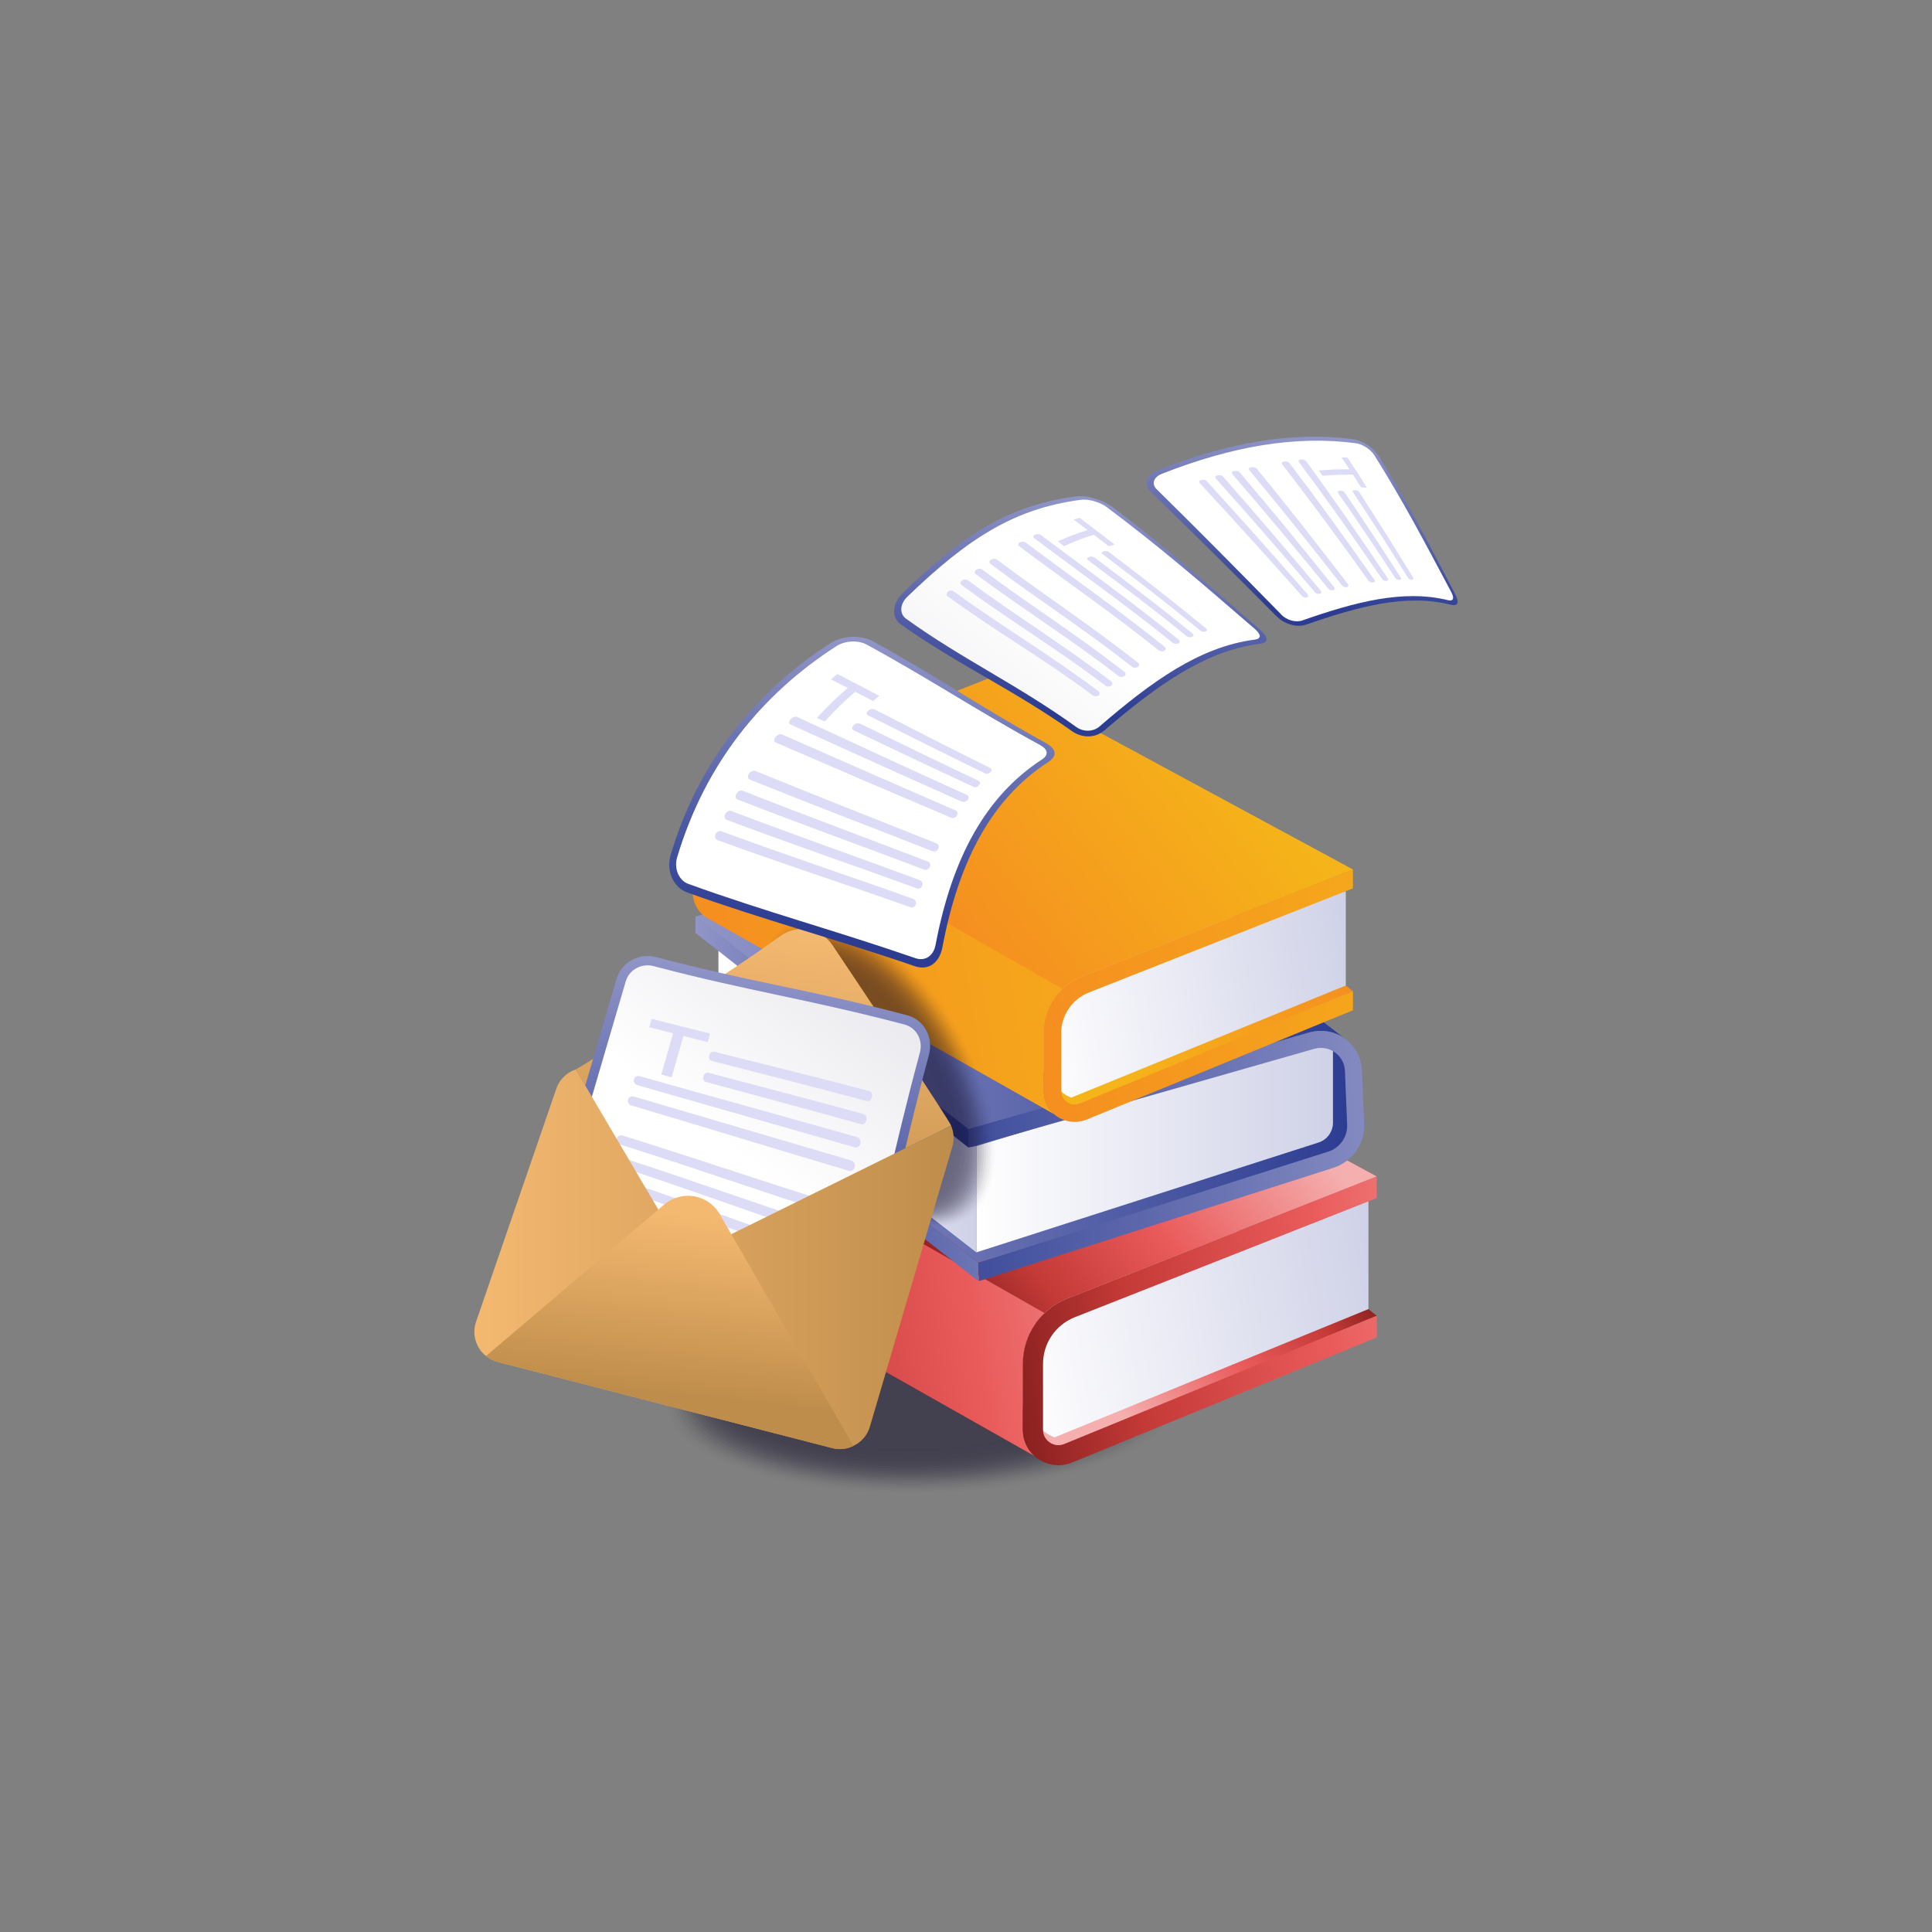 <?xml version="1.0" encoding="UTF-8"?>
<svg id="Layer_1" data-name="Layer 1" xmlns="http://www.w3.org/2000/svg" xmlns:xlink="http://www.w3.org/1999/xlink" viewBox="0 0 360 360">
  <rect x="0" y="0" width="360" height="360" fill="#808080" stroke="none"/>
  <defs>
    <style>
      .cls-1 {
        opacity: .78;
      }

      .cls-1, .cls-2, .cls-3, .cls-4, .cls-5, .cls-6, .cls-7, .cls-8, .cls-9, .cls-10, .cls-11, .cls-12, .cls-13, .cls-14, .cls-15, .cls-16, .cls-17, .cls-18, .cls-19, .cls-20, .cls-21, .cls-22, .cls-23, .cls-24, .cls-25, .cls-26, .cls-27, .cls-28, .cls-29, .cls-30, .cls-31, .cls-32, .cls-33, .cls-34, .cls-35, .cls-36, .cls-37, .cls-38, .cls-39, .cls-40, .cls-41, .cls-42, .cls-43, .cls-44, .cls-45, .cls-46, .cls-47, .cls-48, .cls-49, .cls-50, .cls-51, .cls-52 {
        fill: #0f0a26;
      }

      .cls-2 {
        opacity: .73;
      }

      .cls-53 {
        fill: url(#linear-gradient-15);
      }

      .cls-54 {
        fill: url(#linear-gradient-13);
      }

      .cls-55 {
        fill: url(#linear-gradient-28);
      }

      .cls-3 {
        opacity: .24;
      }

      .cls-4 {
        opacity: .59;
      }

      .cls-56 {
        fill: url(#linear-gradient-2);
      }

      .cls-5 {
        opacity: .53;
      }

      .cls-6 {
        opacity: .98;
      }

      .cls-57 {
        opacity: .54;
      }

      .cls-7 {
        opacity: .2;
      }

      .cls-58 {
        fill: url(#linear-gradient-25);
      }

      .cls-8 {
        opacity: .37;
      }

      .cls-9 {
        opacity: .18;
      }

      .cls-59 {
        fill: url(#linear-gradient-10);
      }

      .cls-60 {
        fill: url(#linear-gradient-12);
      }

      .cls-61 {
        fill: url(#linear-gradient-27);
      }

      .cls-10 {
        opacity: .82;
      }

      .cls-11 {
        opacity: .04;
      }

      .cls-12 {
        opacity: .69;
      }

      .cls-13 {
        opacity: .51;
      }

      .cls-14 {
        opacity: .16;
      }

      .cls-15 {
        opacity: .27;
      }

      .cls-62 {
        fill: #dcdcf7;
      }

      .cls-63 {
        fill: url(#linear-gradient-26);
      }

      .cls-16 {
        opacity: .31;
      }

      .cls-64 {
        fill: url(#linear-gradient-4);
      }

      .cls-17 {
        opacity: .22;
      }

      .cls-18 {
        opacity: .9;
      }

      .cls-19 {
        opacity: .71;
      }

      .cls-65 {
        fill: url(#linear-gradient-3);
      }

      .cls-20 {
        opacity: .29;
      }

      .cls-21 {
        opacity: .02;
      }

      .cls-66 {
        fill: url(#linear-gradient-5);
      }

      .cls-22 {
        opacity: .06;
      }

      .cls-23 {
        opacity: .92;
      }

      .cls-67 {
        fill: url(#linear-gradient-22);
      }

      .cls-68 {
        fill: url(#linear-gradient-24);
      }

      .cls-25 {
        opacity: .65;
      }

      .cls-69 {
        fill: url(#linear-gradient-8);
      }

      .cls-26 {
        opacity: .47;
      }

      .cls-27 {
        opacity: .43;
      }

      .cls-70 {
        fill: #8f94c7;
      }

      .cls-71 {
        fill: url(#linear-gradient-14);
      }

      .cls-72 {
        fill: url(#linear-gradient-29);
      }

      .cls-73 {
        fill: url(#linear-gradient-20);
      }

      .cls-74 {
        fill: url(#linear-gradient-17);
      }

      .cls-75 {
        fill: url(#linear-gradient-7);
      }

      .cls-28 {
        opacity: .45;
      }

      .cls-76 {
        fill: url(#linear-gradient-9);
      }

      .cls-29 {
        opacity: .14;
      }

      .cls-30 {
        opacity: .75;
      }

      .cls-77 {
        fill: url(#linear-gradient-11);
      }

      .cls-31 {
        opacity: .94;
      }

      .cls-32 {
        opacity: 0;
      }

      .cls-78 {
        fill: url(#linear-gradient-19);
      }

      .cls-33 {
        opacity: .41;
      }

      .cls-79 {
        fill: url(#linear-gradient-6);
      }

      .cls-34 {
        opacity: .33;
      }

      .cls-35 {
        opacity: .08;
      }

      .cls-36 {
        opacity: .88;
      }

      .cls-37 {
        opacity: .49;
      }

      .cls-80 {
        fill: url(#linear-gradient-21);
      }

      .cls-38 {
        opacity: .96;
      }

      .cls-39 {
        opacity: .61;
      }

      .cls-40 {
        opacity: .25;
      }

      .cls-41 {
        opacity: .35;
      }

      .cls-81 {
        fill: url(#linear-gradient-16);
      }

      .cls-82 {
        fill: url(#linear-gradient);
      }

      .cls-42 {
        opacity: .12;
      }

      .cls-43 {
        opacity: .1;
      }

      .cls-44 {
        opacity: .57;
      }

      .cls-83 {
        fill: url(#linear-gradient-23);
      }

      .cls-45 {
        opacity: .67;
      }

      .cls-46 {
        opacity: .63;
      }

      .cls-47 {
        opacity: .76;
      }

      .cls-48 {
        opacity: .8;
      }

      .cls-49 {
        opacity: .55;
      }

      .cls-50 {
        opacity: .39;
      }

      .cls-51 {
        opacity: .84;
      }

      .cls-52 {
        opacity: .86;
      }

      .cls-84 {
        fill: url(#linear-gradient-18);
      }
    </style>
    <linearGradient id="linear-gradient" x1="187.92" y1="253.54" x2="257.97" y2="242.04" gradientUnits="userSpaceOnUse">
      <stop offset="0" stop-color="#fff"/>
      <stop offset="1" stop-color="#cfd1e7"/>
    </linearGradient>
    <linearGradient id="linear-gradient-2" x1="162.23" y1="232.26" x2="222.09" y2="184.27" gradientUnits="userSpaceOnUse">
      <stop offset="0" stop-color="#701616"/>
      <stop offset=".27" stop-color="#c43a37"/>
      <stop offset=".58" stop-color="#ea5c5c"/>
      <stop offset="1" stop-color="#f5afaf"/>
    </linearGradient>
    <linearGradient id="linear-gradient-3" x1="108.96" y1="244.62" x2="231.09" y2="224.58" xlink:href="#linear-gradient-2"/>
    <linearGradient id="linear-gradient-4" x1="254.22" y1="232.58" x2="210.48" y2="265.49" xlink:href="#linear-gradient-2"/>
    <linearGradient id="linear-gradient-5" x1="178.58" y1="254.1" x2="297.86" y2="234.52" xlink:href="#linear-gradient-2"/>
    <linearGradient id="linear-gradient-6" x1="1557.57" y1="-930.05" x2="1526.76" y2="-906.88" gradientTransform="translate(-401.14 1178.21) rotate(-21.9) scale(.97 .76) skewX(33.81)" xlink:href="#linear-gradient"/>
    <linearGradient id="linear-gradient-7" x1="203.74" y1="210.51" x2="135.4" y2="220.26" gradientUnits="userSpaceOnUse">
      <stop offset="0" stop-color="#9196c8"/>
      <stop offset="1" stop-color="#2c3c91"/>
    </linearGradient>
    <linearGradient id="linear-gradient-8" x1="131.47" y1="209.15" x2="252.27" y2="209.15" xlink:href="#linear-gradient-7"/>
    <linearGradient id="linear-gradient-9" x1="129.59" y1="181.45" x2="250.61" y2="181.45" xlink:href="#linear-gradient-7"/>
    <linearGradient id="linear-gradient-10" x1="129.59" y1="192.31" x2="180.44" y2="192.31" xlink:href="#linear-gradient-7"/>
    <linearGradient id="linear-gradient-11" x1="181.92" y1="213.66" x2="248.38" y2="213.66" xlink:href="#linear-gradient"/>
    <linearGradient id="linear-gradient-12" x1="269.53" y1="212.44" x2="158.91" y2="218.37" xlink:href="#linear-gradient-7"/>
    <linearGradient id="linear-gradient-13" x1="133.87" y1="205.27" x2="181.92" y2="205.27" xlink:href="#linear-gradient"/>
    <linearGradient id="linear-gradient-14" x1="192.13" y1="192.03" x2="253.37" y2="181.98" xlink:href="#linear-gradient"/>
    <linearGradient id="linear-gradient-15" x1="169.67" y1="173.42" x2="222.01" y2="131.47" gradientUnits="userSpaceOnUse">
      <stop offset="0" stop-color="#f58b21"/>
      <stop offset="1" stop-color="#f5b419"/>
    </linearGradient>
    <linearGradient id="linear-gradient-16" x1="123.1" y1="184.23" x2="229.87" y2="166.71" xlink:href="#linear-gradient-15"/>
    <linearGradient id="linear-gradient-17" x1="250.1" y1="173.71" x2="211.85" y2="202.47" xlink:href="#linear-gradient-15"/>
    <linearGradient id="linear-gradient-18" x1="183.97" y1="192.52" x2="288.25" y2="175.4" xlink:href="#linear-gradient-15"/>
    <linearGradient id="linear-gradient-19" x1="145.68" y1="172.65" x2="138.95" y2="235.33" gradientUnits="userSpaceOnUse">
      <stop offset="0" stop-color="#f4b971"/>
      <stop offset="1" stop-color="#bf8d4b"/>
    </linearGradient>
    <linearGradient id="linear-gradient-20" x1="140.06" y1="179.34" x2="134.8" y2="244.66" xlink:href="#linear-gradient-7"/>
    <linearGradient id="linear-gradient-21" x1="137.55" y1="215.37" x2="233.72" y2="90.78" gradientUnits="userSpaceOnUse">
      <stop offset="0" stop-color="#fff"/>
      <stop offset=".34" stop-color="#e3e3e9"/>
      <stop offset=".74" stop-color="#fff"/>
    </linearGradient>
    <linearGradient id="linear-gradient-22" x1="163.18" y1="118.69" x2="158.73" y2="174" xlink:href="#linear-gradient-7"/>
    <linearGradient id="linear-gradient-23" x1="120.83" y1="202.46" x2="216.99" y2="77.87" gradientUnits="userSpaceOnUse">
      <stop offset="0" stop-color="#fff"/>
      <stop offset=".74" stop-color="#fff"/>
    </linearGradient>
    <linearGradient id="linear-gradient-24" x1="203.24" y1="92.37" x2="199.95" y2="133.13" xlink:href="#linear-gradient-7"/>
    <linearGradient id="linear-gradient-25" x1="129.28" y1="208.98" x2="225.44" y2="84.4" gradientUnits="userSpaceOnUse">
      <stop offset="0" stop-color="#cbcbd6"/>
      <stop offset=".74" stop-color="#fff"/>
    </linearGradient>
    <linearGradient id="linear-gradient-26" x1="244.25" y1="80.97" x2="241.63" y2="113.5" xlink:href="#linear-gradient-7"/>
    <linearGradient id="linear-gradient-27" x1="148.02" y1="223.45" x2="244.19" y2="98.86" xlink:href="#linear-gradient-25"/>
    <linearGradient id="linear-gradient-28" x1="88.4" y1="234.63" x2="177.69" y2="234.63" xlink:href="#linear-gradient-19"/>
    <linearGradient id="linear-gradient-29" x1="128.52" y1="226.34" x2="124.92" y2="259.9" xlink:href="#linear-gradient-19"/>
  </defs>
  <g class="cls-57">
    <path class="cls-32" d="M124.94,258.65c-5.22,9.47,11.58,18.32,37.52,19.77,25.94,1.45,51.19-5.05,56.41-14.52,5.22-9.47-11.58-18.32-37.52-19.77-25.94-1.45-51.19,5.05-56.41,14.52Z"/>
    <path class="cls-21" d="M125.51,258.51c-5.15,9.35,11.43,18.08,37.03,19.51,25.6,1.43,50.52-4.99,55.67-14.33,5.15-9.35-11.43-18.08-37.03-19.51-25.6-1.43-50.52,4.99-55.67,14.33Z"/>
    <path class="cls-11" d="M126.09,258.36c-5.08,9.22,11.28,17.84,36.54,19.25,25.26,1.41,49.85-4.92,54.93-14.14,5.08-9.22-11.28-17.84-36.54-19.25-25.26-1.41-49.85,4.92-54.93,14.14Z"/>
    <path class="cls-22" d="M126.66,258.21c-5.01,9.1,11.13,17.6,36.04,18.99,24.92,1.39,49.18-4.85,54.19-13.95,5.01-9.1-11.13-17.6-36.04-18.99-24.92-1.39-49.18,4.85-54.19,13.95Z"/>
    <path class="cls-35" d="M127.23,258.06c-4.94,8.97,10.97,17.36,35.55,18.74,24.58,1.37,48.51-4.79,53.45-13.76,4.94-8.97-10.97-17.36-35.55-18.74-24.58-1.37-48.51,4.79-53.45,13.76Z"/>
    <path class="cls-43" d="M127.81,257.92c-4.87,8.85,10.82,17.12,35.06,18.48,24.24,1.35,47.84-4.72,52.71-13.57,4.87-8.85-10.82-17.12-35.06-18.48-24.24-1.35-47.84,4.72-52.71,13.57Z"/>
    <path class="cls-42" d="M128.38,257.77c-4.81,8.73,10.67,16.88,34.57,18.22,23.9,1.34,47.17-4.66,51.97-13.38,4.81-8.73-10.67-16.88-34.57-18.22-23.9-1.34-47.17,4.66-51.97,13.38Z"/>
    <path class="cls-29" d="M128.96,257.62c-4.74,8.6,10.52,16.64,34.08,17.96,23.56,1.32,46.49-4.59,51.23-13.19,4.74-8.6-10.52-16.64-34.08-17.96-23.56-1.32-46.49,4.59-51.23,13.19Z"/>
    <path class="cls-14" d="M129.53,257.48c-4.67,8.48,10.37,16.4,33.58,17.7,23.22,1.3,45.82-4.52,50.49-13,4.67-8.48-10.37-16.4-33.58-17.7-23.22-1.3-45.82,4.52-50.49,13Z"/>
    <path class="cls-9" d="M130.11,257.33c-4.6,8.35,10.22,16.16,33.09,17.44,22.88,1.28,45.15-4.46,49.75-12.81,4.6-8.35-10.22-16.16-33.09-17.44-22.88-1.28-45.15,4.46-49.75,12.81Z"/>
    <path class="cls-7" d="M130.68,257.18c-4.53,8.23,10.06,15.92,32.6,17.18,22.54,1.26,44.48-4.39,49.01-12.62,4.53-8.23-10.06-15.92-32.6-17.18-22.54-1.26-44.48,4.39-49.01,12.62Z"/>
    <path class="cls-17" d="M131.26,257.03c-4.46,8.11,9.91,15.68,32.11,16.92,22.2,1.24,43.81-4.32,48.27-12.43,4.46-8.11-9.91-15.68-32.11-16.92-22.2-1.24-43.81,4.32-48.27,12.43Z"/>
    <path class="cls-3" d="M131.83,256.89c-4.4,7.98,9.76,15.44,31.62,16.66,21.86,1.22,43.14-4.26,47.53-12.24,4.4-7.98-9.76-15.44-31.62-16.66-21.86-1.22-43.14,4.26-47.53,12.24Z"/>
    <path class="cls-40" d="M132.4,256.74c-4.33,7.86,9.61,15.2,31.12,16.4,21.52,1.2,42.47-4.19,46.79-12.05,4.33-7.86-9.61-15.2-31.12-16.4-21.52-1.2-42.47,4.19-46.79,12.05Z"/>
    <path class="cls-15" d="M132.98,256.59c-4.26,7.73,9.46,14.96,30.63,16.14,21.18,1.18,41.8-4.13,46.05-11.86,4.26-7.73-9.46-14.96-30.63-16.14-21.18-1.18-41.8,4.13-46.05,11.86Z"/>
    <path class="cls-20" d="M133.55,256.45c-4.19,7.61,9.3,14.72,30.14,15.88,20.84,1.16,41.13-4.06,45.32-11.67,4.19-7.61-9.3-14.72-30.14-15.88-20.84-1.16-41.13,4.06-45.32,11.67Z"/>
    <path class="cls-16" d="M134.13,256.3c-4.12,7.48,9.15,14.48,29.65,15.62,20.5,1.15,40.45-3.99,44.58-11.48,4.12-7.48-9.15-14.48-29.65-15.62-20.5-1.15-40.45,3.99-44.58,11.48Z"/>
    <path class="cls-34" d="M134.7,256.15c-4.05,7.36,9,14.24,29.16,15.37,20.16,1.13,39.78-3.93,43.84-11.29,4.05-7.36-9-14.24-29.16-15.37-20.16-1.13-39.78,3.93-43.84,11.29Z"/>
    <path class="cls-41" d="M135.28,256c-3.99,7.24,8.85,14,28.67,15.11,19.82,1.11,39.11-3.86,43.1-11.1,3.99-7.24-8.85-14-28.67-15.11-19.82-1.11-39.11,3.86-43.1,11.1Z"/>
    <path class="cls-8" d="M135.85,255.86c-3.92,7.11,8.7,13.76,28.17,14.85,19.48,1.09,38.44-3.79,42.36-10.91,3.92-7.11-8.7-13.76-28.17-14.85-19.48-1.09-38.44,3.79-42.36,10.91Z"/>
    <path class="cls-50" d="M136.43,255.71c-3.85,6.99,8.54,13.52,27.68,14.59,19.14,1.07,37.77-3.73,41.62-10.72,3.85-6.99-8.54-13.52-27.68-14.59-19.14-1.07-37.77,3.73-41.62,10.72Z"/>
    <path class="cls-33" d="M137,255.56c-3.78,6.86,8.39,13.28,27.19,14.33,18.8,1.05,37.1-3.66,40.88-10.53,3.78-6.86-8.39-13.28-27.19-14.33-18.8-1.05-37.1,3.66-40.88,10.53Z"/>
    <path class="cls-27" d="M137.58,255.42c-3.71,6.74,8.24,13.04,26.7,14.07,18.46,1.03,36.43-3.6,40.14-10.34,3.71-6.74-8.24-13.04-26.7-14.07-18.46-1.03-36.43,3.6-40.14,10.34Z"/>
    <path class="cls-28" d="M138.15,255.27c-3.64,6.62,8.09,12.8,26.21,13.81,18.12,1.01,35.76-3.53,39.4-10.14,3.64-6.62-8.09-12.8-26.21-13.81-18.12-1.01-35.76,3.53-39.4,10.14Z"/>
    <path class="cls-26" d="M138.72,255.12c-3.57,6.49,7.94,12.56,25.71,13.55,17.78.99,35.08-3.46,38.66-9.95,3.57-6.49-7.94-12.56-25.71-13.55-17.78-.99-35.08,3.46-38.66,9.95Z"/>
    <path class="cls-37" d="M139.3,254.97c-3.51,6.37,7.79,12.32,25.22,13.29,17.44.97,34.41-3.4,37.92-9.76,3.51-6.37-7.79-12.32-25.22-13.29-17.44-.97-34.41,3.4-37.92,9.76Z"/>
    <path class="cls-13" d="M139.87,254.83c-3.44,6.24,7.63,12.08,24.73,13.03,17.1.96,33.74-3.33,37.18-9.57,3.44-6.24-7.63-12.08-24.73-13.03-17.1-.96-33.74,3.33-37.18,9.57Z"/>
    <path class="cls-5" d="M140.45,254.68c-3.37,6.12,7.48,11.84,24.24,12.77,16.76.94,33.07-3.26,36.44-9.38,3.37-6.12-7.48-11.84-24.24-12.77-16.76-.94-33.07,3.26-36.44,9.38Z"/>
    <path class="cls-49" d="M141.02,254.53c-3.3,5.99,7.33,11.6,23.75,12.51,16.42.92,32.4-3.2,35.7-9.19,3.3-5.99-7.33-11.6-23.75-12.51-16.42-.92-32.4,3.2-35.7,9.19Z"/>
    <path class="cls-44" d="M141.6,254.39c-3.23,5.87,7.18,11.36,23.25,12.26,16.08.9,31.73-3.13,34.96-9,3.23-5.87-7.18-11.36-23.25-12.26-16.08-.9-31.73,3.13-34.96,9Z"/>
    <path class="cls-4" d="M142.17,254.24c-3.16,5.75,7.03,11.12,22.76,12,15.74.88,31.06-3.07,34.22-8.81,3.16-5.75-7.03-11.12-22.76-12-15.74-.88-31.06,3.07-34.22,8.81Z"/>
    <path class="cls-39" d="M142.75,254.09c-3.1,5.62,6.87,10.88,22.27,11.74,15.4.86,30.39-3,33.48-8.62,3.1-5.62-6.87-10.88-22.27-11.74-15.4-.86-30.39,3-33.48,8.62Z"/>
    <path class="cls-46" d="M143.32,253.94c-3.03,5.5,6.72,10.64,21.78,11.48,15.06.84,29.72-2.93,32.74-8.43,3.03-5.5-6.72-10.64-21.78-11.48-15.06-.84-29.72,2.93-32.74,8.43Z"/>
    <path class="cls-25" d="M143.89,253.8c-2.96,5.37,6.57,10.4,21.29,11.22,14.72.82,29.04-2.87,32-8.24,2.96-5.37-6.57-10.4-21.29-11.22-14.72-.82-29.04,2.87-32,8.24Z"/>
    <path class="cls-45" d="M144.47,253.65c-2.89,5.25,6.42,10.16,20.79,10.96,14.38.8,28.37-2.8,31.26-8.05,2.89-5.25-6.42-10.16-20.79-10.96-14.38-.8-28.37,2.8-31.26,8.05Z"/>
    <path class="cls-12" d="M145.04,253.5c-2.82,5.13,6.27,9.92,20.3,10.7,14.04.78,27.7-2.73,30.52-7.86,2.82-5.13-6.27-9.92-20.3-10.7-14.04-.78-27.7,2.73-30.52,7.86Z"/>
    <path class="cls-19" d="M145.62,253.36c-2.75,5,6.12,9.68,19.81,10.44,13.7.77,27.03-2.67,29.79-7.67,2.75-5-6.12-9.68-19.81-10.44-13.7-.77-27.03,2.67-29.79,7.67Z"/>
    <path class="cls-2" d="M146.19,253.21c-2.69,4.88,5.96,9.44,19.32,10.18,13.36.75,26.36-2.6,29.05-7.48,2.69-4.88-5.96-9.44-19.32-10.18-13.36-.75-26.36,2.6-29.05,7.48Z"/>
    <path class="cls-30" d="M146.77,253.06c-2.62,4.75,5.81,9.19,18.83,9.92,13.02.73,25.69-2.54,28.31-7.29,2.62-4.75-5.81-9.19-18.83-9.92-13.02-.73-25.69,2.54-28.31,7.29Z"/>
    <path class="cls-47" d="M147.34,252.91c-2.55,4.63,5.66,8.95,18.34,9.66,12.68.71,25.02-2.47,27.57-7.1,2.55-4.63-5.66-8.95-18.34-9.66-12.68-.71-25.02,2.47-27.57,7.1Z"/>
    <path class="cls-1" d="M147.92,252.77c-2.48,4.5,5.51,8.71,17.84,9.4,12.34.69,24.35-2.4,26.83-6.91,2.48-4.5-5.51-8.71-17.84-9.4-12.34-.69-24.35,2.4-26.83,6.91Z"/>
    <path class="cls-48" d="M148.49,252.62c-2.41,4.38,5.36,8.47,17.35,9.14,12,.67,23.68-2.34,26.09-6.72,2.41-4.38-5.36-8.47-17.35-9.14-12-.67-23.68,2.34-26.09,6.72Z"/>
    <path class="cls-10" d="M149.06,252.47c-2.34,4.26,5.2,8.23,16.86,8.89,11.66.65,23-2.27,25.35-6.53,2.34-4.26-5.2-8.23-16.86-8.89-11.66-.65-23,2.27-25.35,6.53Z"/>
    <path class="cls-51" d="M149.64,252.33c-2.28,4.13,5.05,7.99,16.37,8.63,11.32.63,22.33-2.2,24.61-6.34,2.28-4.13-5.05-7.99-16.37-8.63-11.32-.63-22.33,2.2-24.61,6.34Z"/>
    <path class="cls-52" d="M150.21,252.18c-2.21,4.01,4.9,7.75,15.88,8.37,10.98.61,21.66-2.14,23.87-6.15,2.21-4.01-4.9-7.75-15.88-8.37-10.98-.61-21.66,2.14-23.87,6.15Z"/>
    <path class="cls-36" d="M150.79,252.03c-2.14,3.88,4.75,7.51,15.38,8.11,10.64.59,20.99-2.07,23.13-5.96,2.14-3.88-4.75-7.51-15.38-8.11-10.64-.59-20.99,2.07-23.13,5.96Z"/>
    <path class="cls-18" d="M151.36,251.88c-2.07,3.76,4.6,7.27,14.89,7.85,10.3.58,20.32-2.01,22.39-5.77,2.07-3.76-4.6-7.27-14.89-7.85-10.3-.58-20.32,2.01-22.39,5.77Z"/>
    <path class="cls-23" d="M151.94,251.74c-2,3.64,4.45,7.03,14.4,7.59,9.96.56,19.65-1.94,21.65-5.57,2-3.64-4.45-7.03-14.4-7.59-9.96-.56-19.65,1.94-21.65,5.57Z"/>
    <path class="cls-31" d="M152.51,251.59c-1.93,3.51,4.29,6.79,13.91,7.33,9.62.54,18.98-1.87,20.91-5.38,1.93-3.51-4.29-6.79-13.91-7.33-9.62-.54-18.98,1.87-20.91,5.38Z"/>
    <path class="cls-38" d="M153.09,251.44c-1.87,3.39,4.14,6.55,13.42,7.07,9.28.52,18.31-1.81,20.17-5.19,1.87-3.39-4.14-6.55-13.42-7.07-9.28-.52-18.31,1.81-20.17,5.19Z"/>
    <path class="cls-6" d="M153.66,251.3c-1.8,3.26,3.99,6.31,12.92,6.81,8.94.5,17.63-1.74,19.43-5,1.8-3.26-3.99-6.31-12.92-6.81-8.94-.5-17.63,1.74-19.43,5Z"/>
    <path class="cls-24" d="M154.24,251.15c-1.73,3.14,3.84,6.07,12.43,6.55,8.59.48,16.96-1.67,18.69-4.81,1.73-3.14-3.84-6.07-12.43-6.55-8.59-.48-16.96,1.67-18.69,4.81Z"/>
  </g>
  <g>
    <g>
      <path class="cls-82" d="M254.99,223.87v22.25s-51.51,25.66-58.59,24.45c-7.07-1.21-10.68-30.99-10.68-30.99l69.27-15.72Z"/>
      <path class="cls-56" d="M256.54,219.22l-57.72,22.78c-1.58.64-3,1.55-4.18,2.68-2.54,2.44-4.04,5.84-4.04,9.5v12.23c0,1.9.8,3.67,2.17,4.9l-73.24-41.44-.83-.46c-1.82-1.2-2.89-3.24-2.89-5.41v-11.91c0-3.85,1.69-7.39,4.52-9.8,1.04-.86,2.22-1.58,3.53-2.11l56.32-22.25,76.35,41.28Z"/>
      <path class="cls-65" d="M190.6,266.42c0,1.9.8,3.67,2.17,4.9l-73.24-41.44-.83-.46c-1.82-1.2-2.89-3.24-2.89-5.41v-11.91c0-3.85,1.69-7.39,4.52-9.8l74.31,42.38c-2.54,2.44-4.04,5.84-4.04,9.5v12.23Z"/>
      <path class="cls-64" d="M256.54,245.19l-1.55-1.26-58.48,23.9s-3.03-.92-3.12-3.4c-.09-2.48.37,6.89.37,6.89l62.78-26.13Z"/>
      <path class="cls-66" d="M194.35,254.18v12.23c0,.96.45,1.85,1.28,2.38.8.56,1.79.64,2.7.27l58.2-23.88v4.04l-56.75,23.29c-.83.35-1.69.51-2.57.51-1.28,0-2.54-.37-3.67-1.1-.27-.19-.54-.37-.78-.62-1.37-1.23-2.17-3-2.17-4.9v-12.23c0-5.38,3.21-10.17,8.22-12.18l57.72-22.78v4.04l-56.32,22.22c-3.56,1.45-5.86,4.85-5.86,8.7Z"/>
      <g>
        <path class="cls-79" d="M200.02,198.15l-33.39,13.43c-1.78.72-4.65.56-6.41-.36l-14.2-7.39c-1.75-.91-1.73-2.24.05-2.95l33.39-13.43c1.78-.72,4.65-.56,6.41.36l14.2,7.39c1.75.91,1.73,2.24-.05,2.95Z"/>
        <g>
          <path class="cls-70" d="M181.64,192.02l-27.66,11.12c-.37.15-.96.11-1.32-.07h0c-.36-.19-.36-.46.01-.61l27.66-11.12c.37-.15.96-.11,1.32.07h0c.36.19.36.46-.01.61Z"/>
          <path class="cls-70" d="M184.99,193.76l-27.66,11.12c-.37.15-.96.11-1.32-.07h0c-.36-.19-.36-.46.01-.61l27.66-11.12c.37-.15.96-.11,1.32.07h0c.36.19.36.46-.01.61Z"/>
          <path class="cls-70" d="M188.33,195.5l-27.66,11.12c-.37.15-.96.11-1.32-.07h0c-.36-.19-.36-.46.01-.61l27.66-11.12c.37-.15.96-.11,1.32.07h0c.36.19.36.46-.01.61Z"/>
          <path class="cls-70" d="M191.67,197.24l-27.66,11.12c-.37.15-.96.11-1.32-.07h0c-.36-.19-.36-.46.01-.61l27.66-11.12c.37-.15.96-.11,1.32.07h0c.36.19.36.46-.01.61Z"/>
        </g>
      </g>
    </g>
    <g>
      <polygon class="cls-75" points="131.47 195.67 182.31 235.26 182.31 238.72 131.47 198.71 131.47 195.67"/>
      <polygon class="cls-69" points="131.47 195.67 173.84 183.03 247.37 194.23 252.27 197.88 252.27 213.27 245.43 217.19 182.31 235.26 131.47 195.67"/>
      <path class="cls-76" d="M250.61,193.55c-1.9-1.39-4.29-1.8-6.57-1.17l-63.6,18-24.52-19.09-3.02-2.36-20.21-15.73-3.09-2.41,63.6-17.97c2.26-.66,4.68-.22,6.57,1.17l50.84,39.57Z"/>
      <polygon class="cls-59" points="129.59 170.78 180.44 210.38 180.44 213.83 129.59 173.83 129.59 170.78"/>
      <path class="cls-77" d="M248.38,195.67v13.53c0,1.68-1.09,3.18-2.69,3.69l-63.76,20.47v-19.8l64.45-19.59,2,1.71Z"/>
      <path class="cls-60" d="M254.19,209.43c.15,3.7-2.22,7.06-5.75,8.18l-66.04,21.11-.1-3.41,65.19-20.72c2.17-.68,3.63-2.75,3.53-5.04l-.41-9.98c-.05-1.39-.73-2.65-1.85-3.46-1.12-.8-2.51-1.05-3.85-.68l-64.48,18.41v-3.46l63.6-18c2.29-.63,4.68-.22,6.57,1.17,1.92,1.39,3.07,3.53,3.17,5.89l.41,9.98Z"/>
      <polygon class="cls-54" points="181.92 233.36 133.87 196 133.87 177.19 180.44 213.83 181.92 213.56 181.92 233.36"/>
    </g>
    <g>
      <path class="cls-71" d="M250.77,166.09v19.45s-45.04,22.44-51.22,21.38c-6.18-1.06-9.34-27.09-9.34-27.09l60.56-13.74Z"/>
      <path class="cls-53" d="M252.12,162.03l-50.46,19.92c-1.38.56-2.62,1.36-3.65,2.34-2.22,2.13-3.53,5.1-3.53,8.31v10.7c0,1.66.7,3.21,1.9,4.28l-64.03-36.23-.73-.4c-1.59-1.05-2.53-2.83-2.53-4.73v-10.41c0-3.37,1.47-6.46,3.96-8.57.91-.75,1.94-1.38,3.09-1.85l49.24-19.45,66.75,36.09Z"/>
      <path class="cls-81" d="M194.47,203.29c0,1.66.7,3.21,1.9,4.28l-64.03-36.23-.73-.4c-1.59-1.05-2.53-2.83-2.53-4.73v-10.41c0-3.37,1.47-6.46,3.96-8.57l64.97,37.05c-2.22,2.13-3.53,5.1-3.53,8.31v10.7Z"/>
      <path class="cls-74" d="M252.12,184.73l-1.35-1.1-51.13,20.89s-2.65-.8-2.73-2.97c-.08-2.17.32,6.03.32,6.03l54.89-22.84Z"/>
      <path class="cls-84" d="M197.75,192.59v10.7c0,.84.4,1.61,1.12,2.08.7.49,1.57.56,2.36.23l50.88-20.88v3.53l-49.62,20.36c-.73.3-1.47.44-2.25.44-1.12,0-2.22-.33-3.21-.96-.23-.16-.47-.33-.68-.54-1.19-1.08-1.9-2.62-1.9-4.28v-10.7c0-4.7,2.81-8.89,7.19-10.65l50.46-19.92v3.53l-49.24,19.42c-3.11,1.26-5.13,4.24-5.13,7.61Z"/>
      <g>
        <path class="cls-70" d="M186.64,138.25l-24.18,9.72c-.32.13-.84.1-1.16-.06h0c-.32-.16-.31-.4,0-.53l24.18-9.72c.32-.13.84-.1,1.16.06h0c.32.16.31.4,0,.53Z"/>
        <path class="cls-70" d="M189.56,139.77l-24.18,9.72c-.32.13-.84.1-1.16-.06h0c-.32-.16-.31-.4,0-.53l24.18-9.72c.32-.13.84-.1,1.16.06h0c.32.16.31.4,0,.53Z"/>
        <path class="cls-70" d="M192.49,141.29l-24.18,9.72c-.32.13-.84.1-1.16-.06h0c-.32-.16-.31-.4,0-.53l24.18-9.72c.32-.13.84-.1,1.16.06h0c.32.16.31.4,0,.53Z"/>
      </g>
    </g>
  </g>
  <g class="cls-57">
    <path class="cls-32" d="M177.81,228.53c9.51-2.43,10.83-17.39,2.95-33.42-7.88-16.03-21.97-27.05-31.48-24.62-9.51,2.43-10.83,17.39-2.95,33.42,7.88,16.03,21.97,27.05,31.48,24.62Z"/>
    <path class="cls-21" d="M177.49,228.28c9.38-2.4,10.69-17.16,2.91-32.98-7.77-15.82-21.69-26.69-31.07-24.3-9.38,2.4-10.69,17.16-2.91,32.98,7.77,15.82,21.69,26.69,31.07,24.3Z"/>
    <path class="cls-11" d="M177.17,228.03c9.26-2.37,10.55-16.93,2.88-32.54-7.67-15.61-21.4-26.34-30.66-23.97-9.26,2.37-10.55,16.93-2.88,32.54,7.67,15.61,21.4,26.34,30.66,23.97Z"/>
    <path class="cls-22" d="M176.85,227.78c9.14-2.33,10.41-16.71,2.84-32.1-7.57-15.4-21.11-25.99-30.25-23.65-9.14,2.33-10.41,16.71-2.84,32.1,7.57,15.4,21.11,25.99,30.25,23.65Z"/>
    <path class="cls-35" d="M176.53,227.53c9.01-2.3,10.26-16.48,2.8-31.66-7.47-15.19-20.82-25.63-29.83-23.33-9.01,2.3-10.26,16.48-2.8,31.66,7.47,15.19,20.82,25.63,29.83,23.33Z"/>
    <path class="cls-43" d="M176.21,227.28c8.89-2.27,10.12-16.25,2.76-31.23-7.36-14.98-20.53-25.28-29.42-23.01-8.89,2.27-10.12,16.25-2.76,31.23,7.36,14.98,20.53,25.28,29.42,23.01Z"/>
    <path class="cls-42" d="M175.89,227.02c8.76-2.24,9.98-16.02,2.72-30.79-7.26-14.77-20.25-24.92-29.01-22.68-8.76,2.24-9.98,16.02-2.72,30.79,7.26,14.77,20.25,24.92,29.01,22.68Z"/>
    <path class="cls-29" d="M175.57,226.77c8.64-2.21,9.84-15.79,2.68-30.35-7.16-14.56-19.96-24.57-28.59-22.36-8.64,2.21-9.84,15.79-2.68,30.35,7.16,14.56,19.96,24.57,28.59,22.36Z"/>
    <path class="cls-14" d="M175.25,226.52c8.51-2.17,9.7-15.57,2.64-29.91-7.05-14.35-19.67-24.21-28.18-22.04-8.51,2.17-9.7,15.57-2.64,29.91,7.05,14.35,19.67,24.21,28.18,22.04Z"/>
    <path class="cls-9" d="M174.93,226.27c8.39-2.14,9.55-15.34,2.61-29.47-6.95-14.14-19.38-23.86-27.77-21.72-8.39,2.14-9.55,15.34-2.61,29.47,6.95,14.14,19.38,23.86,27.77,21.72Z"/>
    <path class="cls-7" d="M174.61,226.02c8.26-2.11,9.41-15.11,2.57-29.03-6.85-13.93-19.09-23.5-27.36-21.39-8.26,2.11-9.41,15.11-2.57,29.03,6.85,13.93,19.09,23.5,27.36,21.39Z"/>
    <path class="cls-17" d="M174.29,225.77c8.14-2.08,9.27-14.88,2.53-28.6-6.74-13.71-18.8-23.15-26.94-21.07-8.14,2.08-9.27,14.88-2.53,28.6,6.74,13.71,18.8,23.15,26.94,21.07Z"/>
    <path class="cls-3" d="M173.97,225.52c8.01-2.05,9.13-14.65,2.49-28.16-6.64-13.5-18.52-22.79-26.53-20.75-8.01,2.05-9.13,14.65-2.49,28.16,6.64,13.5,18.52,22.79,26.53,20.75Z"/>
    <path class="cls-40" d="M173.65,225.27c7.89-2.01,8.99-14.43,2.45-27.72-6.54-13.29-18.23-22.44-26.12-20.42-7.89,2.01-8.99,14.43-2.45,27.72,6.54,13.29,18.23,22.44,26.12,20.42Z"/>
    <path class="cls-15" d="M173.33,225.01c7.76-1.98,8.84-14.2,2.41-27.28-6.43-13.08-17.94-22.08-25.7-20.1-7.76,1.98-8.84,14.2-2.41,27.28,6.43,13.08,17.94,22.08,25.7,20.1Z"/>
    <path class="cls-20" d="M173.01,224.76c7.64-1.95,8.7-13.97,2.37-26.84-6.33-12.87-17.65-21.73-25.29-19.78-7.64,1.95-8.7,13.97-2.37,26.84,6.33,12.87,17.65,21.73,25.29,19.78Z"/>
    <path class="cls-16" d="M172.69,224.51c7.51-1.92,8.56-13.74,2.33-26.41-6.23-12.66-17.36-21.37-24.88-19.46-7.51,1.92-8.56,13.74-2.33,26.41,6.23,12.66,17.36,21.37,24.88,19.46Z"/>
    <path class="cls-34" d="M172.37,224.26c7.39-1.89,8.42-13.51,2.3-25.97-6.12-12.45-17.08-21.02-24.47-19.13-7.39,1.89-8.42,13.51-2.3,25.97,6.12,12.45,17.08,21.02,24.47,19.13Z"/>
    <path class="cls-41" d="M172.05,224.01c7.27-1.86,8.28-13.29,2.26-25.53-6.02-12.24-16.79-20.67-24.05-18.81-7.27,1.86-8.28,13.29-2.26,25.53,6.02,12.24,16.79,20.67,24.05,18.81Z"/>
    <path class="cls-8" d="M171.73,223.76c7.14-1.82,8.13-13.06,2.22-25.09-5.92-12.03-16.5-20.31-23.64-18.49-7.14,1.82-8.13,13.06-2.22,25.09,5.92,12.03,16.5,20.31,23.64,18.49Z"/>
    <path class="cls-50" d="M171.41,223.51c7.02-1.79,7.99-12.83,2.18-24.65-5.81-11.82-16.21-19.96-23.23-18.16-7.02,1.79-7.99,12.83-2.18,24.65,5.81,11.82,16.21,19.96,23.23,18.16Z"/>
    <path class="cls-33" d="M171.09,223.26c6.89-1.76,7.85-12.6,2.14-24.22-5.71-11.61-15.92-19.6-22.82-17.84-6.89,1.76-7.85,12.6-2.14,24.22,5.71,11.61,15.92,19.6,22.82,17.84Z"/>
    <path class="cls-27" d="M170.77,223c6.77-1.73,7.71-12.37,2.1-23.78-5.61-11.4-15.64-19.25-22.4-17.52-6.77,1.73-7.71,12.37-2.1,23.78,5.61,11.4,15.64,19.25,22.4,17.52Z"/>
    <path class="cls-28" d="M170.45,222.75c6.64-1.7,7.57-12.15,2.06-23.34-5.5-11.19-15.35-18.89-21.99-17.2-6.64,1.7-7.57,12.15-2.06,23.34,5.5,11.19,15.35,18.89,21.99,17.2Z"/>
    <path class="cls-26" d="M170.13,222.5c6.52-1.66,7.42-11.92,2.02-22.9-5.4-10.98-15.06-18.54-21.58-16.87-6.52,1.66-7.42,11.92-2.02,22.9,5.4,10.98,15.06,18.54,21.58,16.87Z"/>
    <path class="cls-37" d="M169.81,222.25c6.39-1.63,7.28-11.69,1.99-22.46-5.3-10.77-14.77-18.18-21.16-16.55-6.39,1.63-7.28,11.69-1.99,22.46,5.3,10.77,14.77,18.18,21.16,16.55Z"/>
    <path class="cls-13" d="M169.49,222c6.27-1.6,7.14-11.46,1.95-22.03-5.19-10.56-14.48-17.83-20.75-16.23-6.27,1.6-7.14,11.46-1.95,22.03,5.19,10.56,14.48,17.83,20.75,16.23Z"/>
    <path class="cls-5" d="M169.17,221.75c6.14-1.57,7-11.23,1.91-21.59-5.09-10.35-14.2-17.47-20.34-15.91-6.14,1.57-7,11.23-1.91,21.59,5.09,10.35,14.2,17.47,20.34,15.91Z"/>
    <path class="cls-49" d="M168.85,221.5c6.02-1.54,6.86-11.01,1.87-21.15-4.99-10.14-13.91-17.12-19.93-15.58-6.02,1.54-6.86,11.01-1.87,21.15,4.99,10.14,13.91,17.12,19.93,15.58Z"/>
    <path class="cls-44" d="M168.53,221.25c5.89-1.51,6.71-10.78,1.83-20.71-4.88-9.93-13.62-16.76-19.51-15.26-5.89,1.51-6.71,10.78-1.83,20.71,4.88,9.93,13.62,16.76,19.51,15.26Z"/>
    <path class="cls-4" d="M168.21,221c5.77-1.47,6.57-10.55,1.79-20.27-4.78-9.72-13.33-16.41-19.1-14.94-5.77,1.47-6.57,10.55-1.79,20.27,4.78,9.72,13.33,16.41,19.1,14.94Z"/>
    <path class="cls-39" d="M167.89,220.74c5.64-1.44,6.43-10.32,1.75-19.84-4.68-9.51-13.04-16.06-18.69-14.61-5.64,1.44-6.43,10.32-1.75,19.84,4.68,9.51,13.04,16.06,18.69,14.61Z"/>
    <path class="cls-46" d="M167.57,220.49c5.52-1.41,6.29-10.09,1.71-19.4-4.57-9.3-12.76-15.7-18.28-14.29-5.52,1.41-6.29,10.09-1.71,19.4,4.57,9.3,12.76,15.7,18.28,14.29Z"/>
    <path class="cls-25" d="M167.25,220.24c5.4-1.38,6.15-9.87,1.68-18.96-4.47-9.09-12.47-15.35-17.86-13.97-5.4,1.38-6.15,9.87-1.68,18.96,4.47,9.09,12.47,15.35,17.86,13.97Z"/>
    <path class="cls-45" d="M166.93,219.99c5.27-1.35,6-9.64,1.64-18.52-4.37-8.88-12.18-14.99-17.45-13.65-5.27,1.35-6,9.64-1.64,18.52,4.37,8.88,12.18,14.99,17.45,13.65Z"/>
    <path class="cls-12" d="M166.61,219.74c5.15-1.31,5.86-9.41,1.6-18.08-4.26-8.67-11.89-14.64-17.04-13.32-5.15,1.31-5.86,9.41-1.6,18.08,4.26,8.67,11.89,14.64,17.04,13.32Z"/>
    <path class="cls-19" d="M166.29,219.49c5.02-1.28,5.72-9.18,1.56-17.64-4.16-8.46-11.6-14.28-16.62-13-5.02,1.28-5.72,9.18-1.56,17.64,4.16,8.46,11.6,14.28,16.62,13Z"/>
    <path class="cls-2" d="M165.97,219.24c4.9-1.25,5.58-8.95,1.52-17.21-4.06-8.25-11.31-13.93-16.21-12.68-4.9,1.25-5.58,8.95-1.52,17.21,4.06,8.25,11.31,13.93,16.21,12.68Z"/>
    <path class="cls-30" d="M165.65,218.99c4.77-1.22,5.44-8.73,1.48-16.77-3.95-8.04-11.03-13.57-15.8-12.35-4.77,1.22-5.44,8.73-1.48,16.77,3.95,8.04,11.03,13.57,15.8,12.35Z"/>
    <path class="cls-47" d="M165.33,218.73c4.65-1.19,5.29-8.5,1.44-16.33-3.85-7.83-10.74-13.22-15.39-12.03-4.65,1.19-5.29,8.5-1.44,16.33,3.85,7.83,10.74,13.22,15.39,12.03Z"/>
    <path class="cls-1" d="M165.01,218.48c4.52-1.16,5.15-8.27,1.4-15.89-3.75-7.62-10.45-12.86-14.97-11.71-4.52,1.16-5.15,8.27-1.4,15.89,3.75,7.62,10.45,12.86,14.97,11.71Z"/>
    <path class="cls-48" d="M164.69,218.23c4.4-1.12,5.01-8.04,1.37-15.45-3.64-7.41-10.16-12.51-14.56-11.39-4.4,1.12-5.01,8.04-1.37,15.45,3.64,7.41,10.16,12.51,14.56,11.39Z"/>
    <path class="cls-10" d="M164.37,217.98c4.27-1.09,4.87-7.81,1.33-15.02-3.54-7.2-9.87-12.15-14.15-11.06-4.27,1.09-4.87,7.81-1.33,15.02,3.54,7.2,9.87,12.15,14.15,11.06Z"/>
    <path class="cls-51" d="M164.05,217.73c4.15-1.06,4.73-7.59,1.29-14.58-3.44-6.99-9.59-11.8-13.73-10.74-4.15,1.06-4.73,7.59-1.29,14.58,3.44,6.99,9.59,11.8,13.73,10.74Z"/>
    <path class="cls-52" d="M163.73,217.48c4.02-1.03,4.58-7.36,1.25-14.14-3.33-6.78-9.3-11.45-13.32-10.42-4.02,1.03-4.58,7.36-1.25,14.14,3.33,6.78,9.3,11.45,13.32,10.42Z"/>
    <path class="cls-36" d="M163.41,217.23c3.9-1,4.44-7.13,1.21-13.7-3.23-6.57-9.01-11.09-12.91-10.09-3.9,1-4.44,7.13-1.21,13.7,3.23,6.57,9.01,11.09,12.91,10.09Z"/>
    <path class="cls-18" d="M163.09,216.98c3.77-.96,4.3-6.9,1.17-13.26-3.13-6.36-8.72-10.74-12.5-9.77-3.77.96-4.3,6.9-1.17,13.26,3.13,6.36,8.72,10.74,12.5,9.77Z"/>
    <path class="cls-23" d="M162.77,216.73c3.65-.93,4.16-6.67,1.13-12.83-3.02-6.15-8.43-10.38-12.08-9.45-3.65.93-4.16,6.67-1.13,12.83,3.02,6.15,8.43,10.38,12.08,9.45Z"/>
    <path class="cls-31" d="M162.45,216.47c3.53-.9,4.02-6.45,1.1-12.39-2.92-5.94-8.15-10.03-11.67-9.13-3.53.9-4.02,6.45-1.1,12.39,2.92,5.94,8.15,10.03,11.67,9.13Z"/>
    <path class="cls-38" d="M162.13,216.22c3.4-.87,3.87-6.22,1.06-11.95-2.82-5.73-7.86-9.67-11.26-8.8-3.4.87-3.87,6.22-1.06,11.95,2.82,5.73,7.86,9.67,11.26,8.8Z"/>
    <path class="cls-6" d="M161.81,215.97c3.28-.84,3.73-5.99,1.02-11.51-2.71-5.52-7.57-9.32-10.85-8.48-3.28.84-3.73,5.99-1.02,11.51,2.71,5.52,7.57,9.32,10.85,8.48Z"/>
    <path class="cls-24" d="M161.49,215.72c3.15-.8,3.59-5.76.98-11.07-2.61-5.31-7.28-8.96-10.43-8.16s-3.59,5.76-.98,11.07c2.61,5.31,7.28,8.96,10.43,8.16Z"/>
  </g>
  <g>
    <path class="cls-78" d="M177.23,209.74l-49.39,24.4-20.54-34.87c.57-.21,26.57-16.49,38.1-24.85,3.16-2.3,7.59-1.5,9.76,1.75,7.15,10.69,21.47,32.16,22.07,33.58Z"/>
    <g>
      <path class="cls-73" d="M105.89,234.38c-3.2-1.07-4.98-4.33-4.07-7.45,5.23-17.81,7.84-26.72,13.07-44.53.91-3.11,4.19-4.9,7.37-4.06,18.22,4.81,28.53,6.02,46.75,10.83,3.19.84,4.97,4.11,4.07,7.45-5.16,19.09-7.56,32.37-12.72,51.47-.9,3.34-4.18,5.12-7.37,4.06-18.29-6.1-28.81-11.67-47.1-17.77Z"/>
      <path class="cls-80" d="M153.49,250.43c-18.29-6.12-28.81-11.6-47.1-17.72-2.25-.75-3.52-3.07-2.87-5.26,5.23-17.79,7.84-26.79,13.07-44.57.64-2.19,2.95-3.45,5.19-2.86,18.22,4.79,28.53,6.09,46.75,10.88,2.24.59,3.51,2.91,2.87,5.26-5.16,19.12-7.56,32.3-12.72,51.42-.63,2.35-2.94,3.62-5.19,2.86Z"/>
      <g>
        <path class="cls-62" d="M161.52,205.17c-11.28-3.02-17.28-4.48-28.85-7.47-.4-.1-.64-.51-.53-.91.03-.1.04-.16.07-.26.11-.4.53-.64.93-.54,11.56,2.92,17.56,4.33,28.84,7.31.39.1.62.54.52.98-.03.11-.04.17-.07.29-.11.43-.52.71-.91.6Z"/>
        <path class="cls-62" d="M160.45,209.47c-11.29-3.12-17.29-4.71-28.87-7.85-.4-.11-.64-.53-.53-.93.03-.11.04-.16.07-.26.11-.4.53-.64.93-.53,11.57,3.07,17.57,4.6,28.86,7.68.39.11.63.55.52,1-.03.12-.04.17-.07.29-.11.44-.52.71-.91.61Z"/>
        <path class="cls-62" d="M159.26,213.79c-15.89-4.56-24.65-7.04-40.53-11.6-.46-.13-.74-.61-.61-1.07h0c.13-.46.62-.72,1.08-.59,15.88,4.48,24.64,6.86,40.52,11.35.46.13.74.67.61,1.2h0c-.13.53-.61.85-1.08.72Z"/>
        <path class="cls-62" d="M158.2,218.17c-15.9-4.73-24.67-7.46-40.56-12.19-.46-.14-.74-.62-.61-1.08h0c.13-.46.62-.72,1.08-.58,15.89,4.65,24.66,7.28,40.55,11.93.46.14.74.68.61,1.21h0c-.13.53-.61.85-1.08.71Z"/>
        <path class="cls-62" d="M156.17,226.57c-15.91-5.06-24.71-8.26-40.62-13.32-.47-.15-.74-.64-.61-1.1h0c.13-.46.62-.71,1.08-.56,15.91,4.98,24.7,8.08,40.61,13.06.47.15.74.7.61,1.22h0c-.13.53-.61.84-1.08.69Z"/>
        <path class="cls-62" d="M155.11,230.92c-15.92-5.22-24.73-8.66-40.65-13.87-.47-.15-.74-.65-.61-1.1h0c.13-.46.62-.71,1.08-.55,15.92,5.15,24.72,8.49,40.64,13.63.47.15.74.7.61,1.22h0c-.13.52-.61.83-1.08.67Z"/>
        <path class="cls-62" d="M154.04,235.2c-15.93-5.36-24.75-9.03-40.68-14.38-.47-.16-.74-.65-.61-1.11h0c.13-.45.62-.7,1.09-.55,15.93,5.3,24.74,8.87,40.66,14.17.47.15.74.7.61,1.22h0c-.13.52-.61.81-1.08.65Z"/>
        <path class="cls-62" d="M152.97,239.41c-15.93-5.47-24.76-9.36-40.7-14.83-.47-.16-.74-.66-.61-1.11h0c.13-.45.62-.69,1.09-.54,15.93,5.42,24.76,9.22,40.69,14.64.47.16.74.7.61,1.21h0c-.13.5-.61.79-1.08.63Z"/>
        <path class="cls-62" d="M125.42,192.55c-1.79-.46-2.68-.69-4.45-1.15.18-.62.27-.93.45-1.56,4.3,1.12,6.49,1.66,10.9,2.74-.18.64-.27.96-.45,1.6-1.82-.45-2.73-.68-4.53-1.14-.88,3.07-1.32,4.62-2.19,7.72-.77-.21-1.16-.32-1.93-.53.88-3.08,1.32-4.62,2.19-7.68Z"/>
      </g>
    </g>
    <g>
      <path class="cls-67" d="M128.02,166.28c-2.5-.9-3.96-3.95-3.04-7.03,5.26-17.61,15.99-30.51,29.76-39.4,2.41-1.56,5.84-1.49,7.96-.33,12.07,6.65,20.03,12.24,32.1,18.89,2.11,1.16,2.27,2.46.46,3.63-10.31,6.71-16.55,18.03-19.66,34.47-.54,2.87-2.55,4.42-5.17,3.52-15.03-5.18-28.09-8.59-42.41-13.75Z"/>
      <path class="cls-83" d="M170.57,178.54c-15.02-5.19-27.97-8.65-42.29-13.83-1.76-.64-2.75-2.82-2.1-4.98,5.27-17.6,15.91-30.46,29.65-39.32,1.69-1.09,4.15-1.13,5.64-.31,12.11,6.6,20.21,12.12,32.34,18.73,1.49.81,1.62,1.85.35,2.68-10.37,6.75-16.71,18.11-19.83,34.55-.38,2.02-1.91,3.12-3.76,2.48Z"/>
      <g>
        <path class="cls-62" d="M183.57,144.11c-8.15-3.94-13.07-6.45-21.83-10.82-.31-.15-.33-.5-.05-.76.07-.07.11-.1.18-.17.28-.26.76-.35,1.06-.19,8.67,4.42,13.51,6.96,21.59,10.94.28.14.33.44.1.67-.06.06-.09.09-.15.16-.22.24-.63.32-.92.19Z"/>
        <path class="cls-62" d="M181.42,146.63c-8.33-3.86-13.4-6.3-22.38-10.56-.31-.15-.34-.51-.07-.81.07-.08.11-.12.18-.19.28-.29.76-.4,1.07-.25,8.88,4.31,13.88,6.78,22.14,10.68.29.14.34.46.12.72-.06.07-.09.1-.14.17-.22.27-.63.38-.92.25Z"/>
        <path class="cls-62" d="M179.24,149.38c-11.99-5.32-20.16-9.05-31.93-14.37-.34-.16-.35-.6,0-.99h0c.34-.39.9-.57,1.24-.42,11.67,5.37,19.72,9.15,31.6,14.52.35.16.43.56.18.9h0c-.25.34-.73.5-1.08.35Z"/>
        <path class="cls-62" d="M177.25,152.38c-12.25-5.2-20.7-8.82-32.7-14.02-.35-.15-.37-.62-.04-1.03h0c.33-.41.88-.62,1.23-.47,11.9,5.25,20.23,8.91,32.36,14.17.36.15.45.57.21.94h0c-.23.37-.71.55-1.07.4Z"/>
        <path class="cls-62" d="M173.8,158.63c-12.73-5-21.72-8.39-34.13-13.38-.36-.15-.42-.63-.13-1.07h0c.29-.44.83-.69,1.19-.54,12.32,5.04,21.18,8.48,33.81,13.52.37.15.5.59.3,1h0c-.2.4-.66.62-1.04.47Z"/>
        <path class="cls-62" d="M172.24,162.05c-12.97-4.9-22.22-8.18-34.83-13.08-.37-.14-.45-.63-.19-1.08h0c.27-.45.78-.7,1.15-.56,12.52,4.94,21.66,8.27,34.53,13.21.38.14.53.6.35,1.01h0c-.18.42-.63.64-1.01.5Z"/>
        <path class="cls-62" d="M170.86,165.55c-13.17-4.81-22.69-7.99-35.47-12.79-.37-.14-.49-.63-.25-1.08h0c.24-.46.73-.72,1.11-.57,12.71,4.84,22.11,8.06,35.19,12.91.38.14.56.6.4,1.02h0c-.16.42-.59.65-.98.51Z"/>
        <path class="cls-62" d="M169.7,169.06c-13.36-4.73-23.11-7.81-36.04-12.53-.38-.14-.53-.62-.33-1.08h0c.2-.46.67-.72,1.05-.58,12.87,4.76,22.52,7.88,35.8,12.64.39.14.59.6.46,1.02h0c-.13.42-.55.66-.94.52Z"/>
        <path class="cls-62" d="M157.98,128.2c-1.29-.66-1.92-.98-3.16-1.6.49-.41.73-.62,1.21-1.01,2.99,1.53,4.58,2.37,7.81,4.07-.46.38-.69.57-1.15.97-1.35-.7-2.01-1.04-3.33-1.72-2.29,1.97-3.44,3.1-5.69,5.54-.59-.27-.88-.41-1.45-.68,2.27-2.46,3.44-3.59,5.75-5.58Z"/>
      </g>
    </g>
    <g>
      <path class="cls-68" d="M167.85,116.34c-1.83-1.3-1.6-3.94.38-5.85,11.32-10.95,19.89-16.39,32.28-17.99,2.17-.28,5.1.71,6.84,2.02,9.94,7.48,17.3,13.99,27.33,22.72,1.75,1.53,1.8,2.49,0,2.73-10.27,1.32-19.28,7.9-28.91,16.14-1.68,1.44-4.13,1.47-6.05.11-10.94-7.75-21.38-12.43-31.87-19.88Z"/>
      <path class="cls-58" d="M200.52,135.45c-10.9-7.86-21.24-12.63-31.69-20.16-1.29-.93-1.15-2.77.25-4.11,11.32-10.91,19.93-16.41,32.31-18.05,1.52-.2,3.63.46,4.86,1.38,9.99,7.49,17.46,13.95,27.55,22.67,1.24,1.07,1.25,1.85-.01,2.01-10.29,1.32-19.27,7.86-28.91,16.18-1.19,1.02-3.01,1.05-4.35.09Z"/>
      <g>
        <path class="cls-62" d="M223.67,117.5c-6.66-5.45-10.86-8.66-18.17-14.2-.25-.19-.24-.43.04-.53.07-.03.11-.04.18-.06.27-.1.7-.01.96.18,7.26,5.55,11.44,8.77,18.07,14.22.23.19.21.42-.04.51-.07.02-.1.04-.17.06-.25.09-.65.02-.88-.17Z"/>
        <path class="cls-62" d="M221.14,118.56c-6.7-5.44-10.98-8.62-18.37-14.15-.26-.19-.24-.45.04-.57.07-.03.11-.05.18-.08.28-.12.72-.05.97.14,7.35,5.54,11.59,8.73,18.28,14.17.23.19.21.43-.05.55-.07.03-.1.04-.17.07-.26.11-.66.06-.89-.13Z"/>
        <path class="cls-62" d="M218.49,119.75c-9.5-7.64-16.44-12.45-25.76-19.45-.27-.2-.21-.51.13-.67h0c.34-.16.84-.13,1.11.08,9.31,6.99,16.18,11.83,25.66,19.48.28.22.25.53-.06.69h0c-.31.16-.79.11-1.07-.12Z"/>
        <path class="cls-62" d="M215.9,121.17c-9.56-7.61-16.63-12.36-25.99-19.39-.27-.21-.22-.53.12-.71h0c.34-.18.84-.17,1.11.04,9.35,7.01,16.36,11.79,25.89,19.42.28.22.25.54-.06.72h0c-.31.18-.79.14-1.07-.08Z"/>
        <path class="cls-62" d="M210.95,124.24c-9.65-7.54-16.99-12.14-26.41-19.18-.28-.21-.22-.56.11-.77h0c.33-.22.83-.23,1.11-.02,9.41,7.04,16.68,11.68,26.31,19.24.28.22.26.56-.05.77h0c-.31.2-.79.19-1.07-.03Z"/>
        <path class="cls-62" d="M208.44,125.98c-9.7-7.47-17.17-11.99-26.63-19.01-.28-.21-.23-.57.1-.8h0c.33-.23.82-.26,1.1-.05,9.44,7.03,16.85,11.58,26.53,19.09.28.22.26.57-.04.78h0c-.3.21-.77.21-1.06-.01Z"/>
        <path class="cls-62" d="M206.01,127.78c-9.76-7.39-17.37-11.8-26.86-18.78-.28-.2-.24-.57.08-.82h0c.32-.25.8-.28,1.08-.08,9.47,7,17.02,11.46,26.76,18.89.28.22.27.57-.02.79h0c-.29.22-.75.22-1.04,0Z"/>
        <path class="cls-62" d="M203.68,129.61c-9.82-7.28-17.58-11.58-27.11-18.5-.28-.2-.25-.58.05-.84h0c.31-.26.79-.3,1.06-.1,9.52,6.95,17.21,11.31,27,18.63.29.21.29.57.01.79h0c-.28.22-.73.23-1.02.01Z"/>
        <path class="cls-62" d="M202.66,98.78c-1.07-.81-1.59-1.2-2.61-1.97.45-.14.68-.2,1.12-.32,2.46,1.85,3.8,2.87,6.52,4.96-.44.12-.65.18-1.1.32-1.13-.87-1.69-1.29-2.78-2.12-2.16.66-3.28,1.1-5.53,2.11-.48-.36-.71-.53-1.18-.88,2.25-1.01,3.37-1.44,5.55-2.1Z"/>
      </g>
    </g>
    <g>
      <path class="cls-63" d="M214.44,91.64c-1.42-1.38-.85-3.16,1.43-4.06,13.03-5.15,25.04-7.22,36.27-5.73,1.96.26,3.93,1.74,4.86,3.26,5.36,8.67,9.04,15.83,14.09,25.48.88,1.69.63,2.44-.81,2.08-8.23-2.05-17.07.29-26.87,3.71-1.71.6-4.01-.02-5.52-1.53-8.6-8.63-15.34-15.31-23.45-23.21Z"/>
      <path class="cls-61" d="M238.74,114.5c-8.51-8.69-15.17-15.41-23.23-23.36-.99-.98-.56-2.25,1.03-2.87,12.97-5.1,24.9-7.18,36.08-5.68,1.37.18,2.84,1.22,3.5,2.28,5.41,8.65,9.16,15.8,14.29,25.43.63,1.18.41,1.78-.61,1.53-8.31-2.03-17.23.31-27.13,3.78-1.22.43-2.9-.03-3.94-1.1Z"/>
      <g>
        <path class="cls-62" d="M262.34,107.63c-3.76-6-6.08-9.65-10.22-15.89-.14-.22-.03-.4.24-.4.07,0,.11,0,.18,0,.27,0,.61.17.75.39,4.07,6.25,6.34,9.91,10.03,15.91.13.21.05.37-.18.37-.06,0-.09,0-.15,0-.23,0-.53-.17-.66-.38Z"/>
        <path class="cls-62" d="M259.99,107.71c-3.92-5.97-6.35-9.61-10.65-15.84-.15-.22-.03-.41.25-.43.08,0,.11,0,.19-.01.29-.02.64.15.79.36,4.23,6.23,6.6,9.88,10.46,15.86.13.21.05.38-.19.4-.06,0-.1,0-.16,0-.24.01-.55-.14-.69-.35Z"/>
        <path class="cls-62" d="M257.5,107.85c-5.76-8.37-9.72-14.04-15.47-21.76-.17-.23,0-.44.38-.48h0c.37-.04.81.11.97.34,5.66,7.73,9.54,13.41,15.2,21.8.17.25.06.47-.24.5h0c-.3.03-.68-.14-.85-.39Z"/>
        <path class="cls-62" d="M254.98,108.18c-6-8.34-10.13-13.98-16.08-21.68-.17-.23,0-.45.38-.51h0c.38-.05.83.09,1,.31,5.86,7.71,9.92,13.37,15.81,21.72.17.24.06.48-.24.52h0c-.3.04-.7-.12-.87-.36Z"/>
        <path class="cls-62" d="M250.06,109.09c-6.47-8.25-10.93-13.85-17.28-21.49-.19-.22-.02-.47.36-.55h0c.39-.08.85.04,1.03.26,6.25,7.65,10.64,13.27,17,21.54.19.24.08.49-.22.55h0c-.31.06-.71-.08-.9-.32Z"/>
        <path class="cls-62" d="M247.51,109.69c-6.71-8.19-11.35-13.77-17.89-21.36-.19-.22-.04-.48.34-.57h0c.38-.09.84.02,1.03.24,6.45,7.61,11.02,13.2,17.62,21.42.19.24.1.49-.2.57h0c-.3.07-.71-.06-.91-.3Z"/>
        <path class="cls-62" d="M245.02,110.35c-6.94-8.12-11.75-13.67-18.48-21.2-.2-.22-.06-.48.31-.58h0c.37-.1.83,0,1.03.22,6.65,7.56,11.38,13.12,18.22,21.27.2.24.12.5-.18.58h0c-.3.08-.7-.04-.9-.28Z"/>
        <path class="cls-62" d="M242.61,111.06c-7.16-8.04-12.13-13.55-19.05-21.02-.2-.22-.08-.49.28-.6h0c.36-.11.81-.02,1.01.2,6.84,7.5,11.74,13.02,18.8,21.1.21.24.14.5-.15.58h0c-.29.09-.69-.03-.89-.27Z"/>
        <path class="cls-62" d="M251.45,87.45c-.6-.91-.9-1.36-1.48-2.22.45,0,.67.01,1.11.03,1.39,2.09,2.13,3.24,3.63,5.61-.42-.02-.63-.03-1.06-.03-.63-.98-.94-1.46-1.55-2.39-2.13-.03-3.28.01-5.66.21-.28-.4-.42-.6-.7-.99,2.4-.2,3.56-.24,5.71-.21Z"/>
      </g>
    </g>
    <path class="cls-55" d="M177.41,213.8l-15.36,52.18c-.49,1.57-1.63,2.78-3.03,3.44-1.11.56-2.41.74-3.71.47l-62.28-16.04c-.95-.21-1.79-.62-2.47-1.17-1.9-1.52-2.72-4.18-1.77-6.63l14.94-43.38c.64-1.65,1.96-2.86,3.56-3.4l20.54,34.87,49.39-24.4c.52,1.24.64,2.66.19,4.06Z"/>
    <path class="cls-72" d="M159.02,269.42c-1.11.56-2.41.74-3.71.47l-62.28-16.04c-.95-.21-1.79-.62-2.47-1.17l33.2-28.23c3.2-2.72,8.06-1.94,10.26,1.63l25.01,43.34Z"/>
  </g>
</svg>